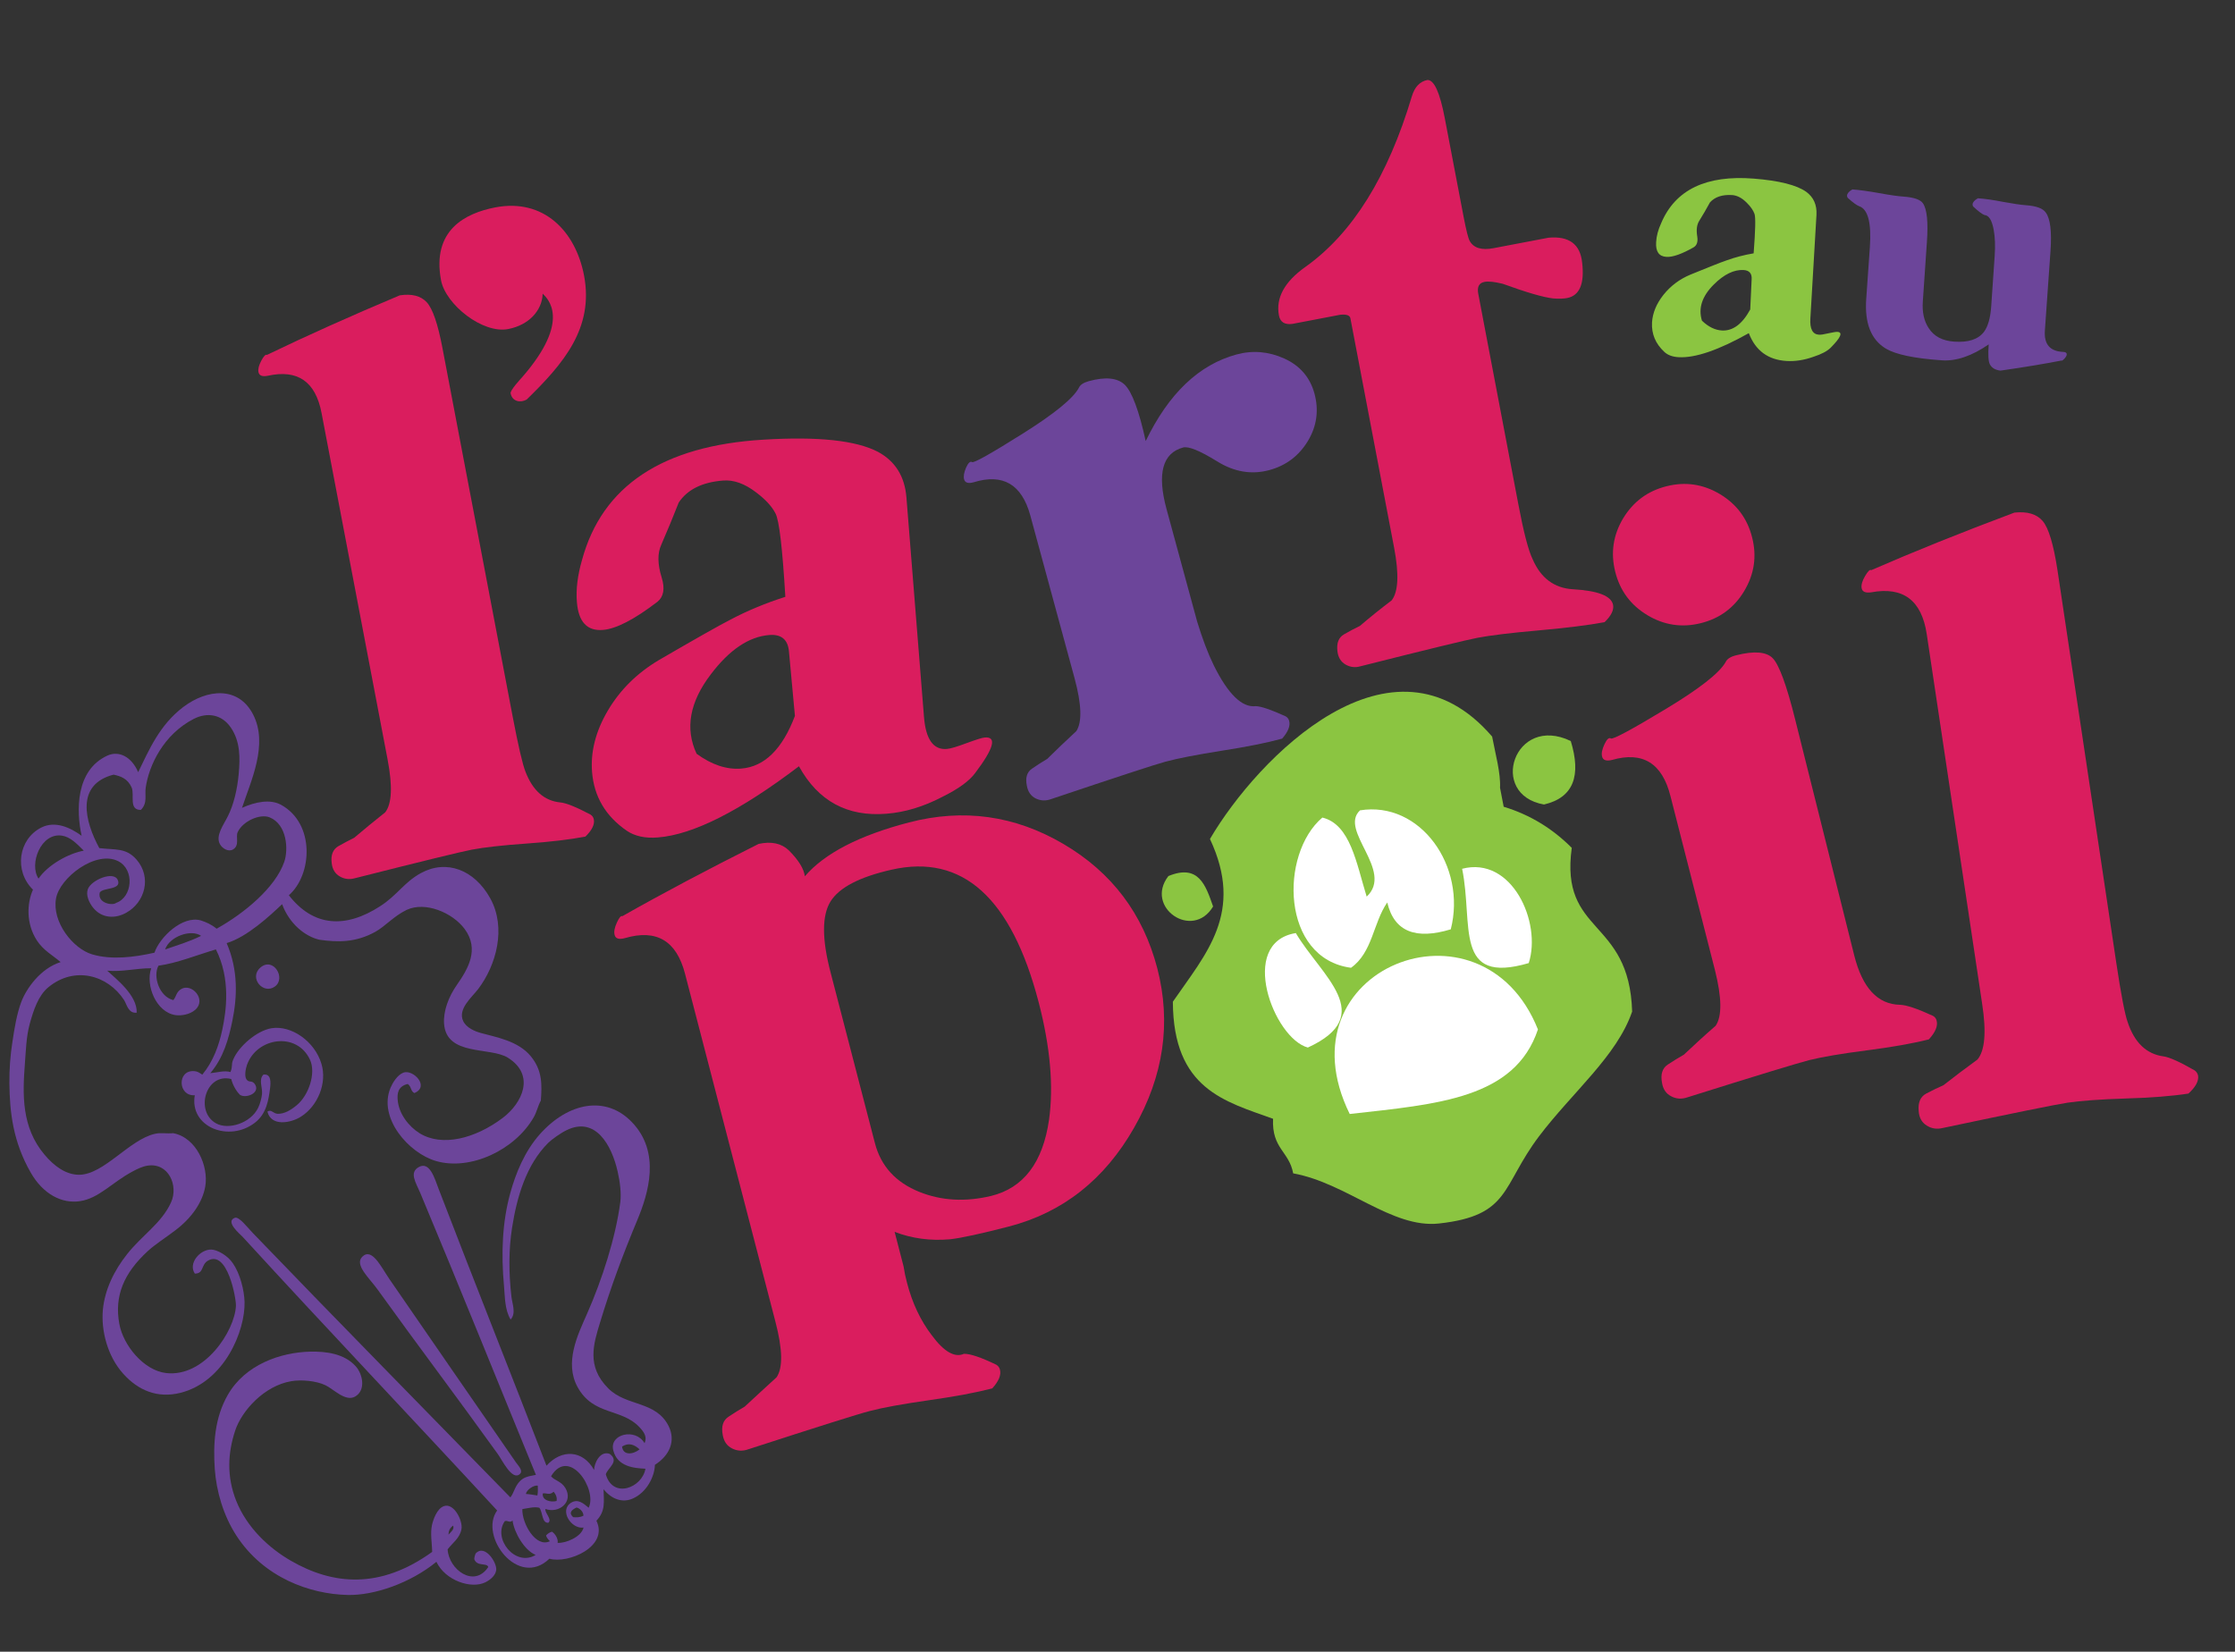 <?xml version="1.0" encoding="utf-8"?>
<!-- Generator: Adobe Illustrator 16.0.3, SVG Export Plug-In . SVG Version: 6.00 Build 0)  -->
<!DOCTYPE svg PUBLIC "-//W3C//DTD SVG 1.1//EN" "http://www.w3.org/Graphics/SVG/1.1/DTD/svg11.dtd">
<svg version="1.1" id="Layer_1" xmlns="http://www.w3.org/2000/svg" xmlns:xlink="http://www.w3.org/1999/xlink" x="0px" y="0px"
	 width="124.481px" height="92px" viewBox="0 0 124.481 92" enable-background="new 0 0 124.481 92" xml:space="preserve">
<rect x="0" y="0" width="124.481" height="92" fill="#333333" stroke="none"/>
<g>
	<g>
		<path fill-rule="evenodd" clip-rule="evenodd" fill="#6C459A" d="M16.088,49.865c1.375,1.768,3.163,1.86,5.096,0.604
			c0.949-0.612,1.32-1.324,2.259-1.838c1.427-0.778,2.98-0.186,3.861,1.403c0.911,1.65,0.337,3.722-0.667,5.051
			c-0.364,0.474-1.155,1.119-0.839,1.789c0.179,0.375,0.646,0.569,0.97,0.66c0.853,0.239,2.083,0.432,2.798,1.302
			c0.653,0.799,0.619,1.59,0.558,2.465c-0.165,0.296-0.224,0.626-0.393,0.923c-1.045,1.835-3.534,2.997-5.438,2.448
			c-1.527-0.437-3.253-2.405-2.538-4.092c0.11-0.259,0.368-0.697,0.709-0.833c0.529-0.21,1.499,0.77,0.615,1.136
			c-0.214-0.103-0.155-0.353-0.368-0.505c-0.574,0.129-0.584,0.577-0.563,0.864c0.055,0.798,0.625,1.503,1.213,1.874
			c1.252,0.782,3.108,0.308,4.646-0.853c1.059-0.801,1.84-2.364,0.285-3.346c-0.979-0.619-3.428-0.073-3.559-1.895
			c-0.048-0.688,0.241-1.49,0.716-2.166c0.611-0.877,1.271-1.972,0.433-3.108c-0.674-0.916-2.2-1.554-3.231-1.067
			c-0.716,0.344-1.183,0.904-1.74,1.218c-1.1,0.611-2.097,0.589-3.122,0.445c-0.812-0.191-1.674-0.895-2.076-1.98
			c-0.701,0.663-1.956,1.829-3.088,2.167c0.653,1.521,0.588,3.006,0.316,4.331c-0.206,1.004-0.495,2.054-1.228,2.914
			c0.382-0.033,0.777-0.164,1.124-0.063c0.138-0.353,0.028-0.389,0.145-0.677c0.296-0.738,1.311-1.625,2.139-1.763
			c1.101-0.179,2.407,0.724,2.782,1.98c0.326,1.069-0.2,2.342-1.128,2.937c-0.581,0.375-1.678,0.569-1.881-0.275
			c0.227-0.146,0.316,0.117,0.577,0.124c0.365,0.009,0.723-0.201,1.06-0.481c0.667-0.552,1.072-1.777,0.742-2.515
			c-0.726-1.604-2.984-1.261-3.521,0.285c-0.068,0.199-0.154,0.624-0.018,0.803c0.151,0.203,0.327-0.002,0.492,0.306
			c0.237,0.458-0.516,0.755-0.853,0.551c-0.248-0.239-0.427-0.608-0.492-0.886c-1.42-0.359-2.035,1.795-0.853,2.465
			c0.698,0.393,1.942-0.012,2.352-0.864c0.1-0.199,0.189-0.531,0.214-0.757c0.037-0.378-0.203-0.806,0.079-1.091
			c0.453-0.061,0.405,0.469,0.371,0.756c-0.086,0.644-0.189,1.411-0.836,1.917c-1.447,1.126-3.668,0.249-3.358-1.523
			c-0.939,0.067-0.998-1.404-0.042-1.344c0.176,0.01,0.269,0.07,0.461,0.197c0.605-0.729,0.929-1.63,1.114-2.51
			c0.22-1.044,0.475-2.817-0.357-4.466c-1.073,0.319-2.166,0.765-3.198,0.907c-0.323,0.588,0.042,1.729,0.829,1.917
			c0.182-0.232,0.154-0.443,0.433-0.614c0.585-0.355,1.435,0.581,0.788,1.152c-0.313,0.276-0.798,0.34-1.094,0.299
			c-1.086-0.154-1.691-1.662-1.361-2.611c-0.812-0.005-1.664,0.217-2.451,0.134c0.453,0.429,1.681,1.358,1.643,2.34
			c-0.474,0.05-0.546-0.457-0.704-0.704c-0.901-1.386-2.751-1.914-4.209-0.718c-0.57,0.465-0.839,1.297-1.045,2.048
			c-0.199,0.737-0.213,1.499-0.269,2.211c-0.13,1.702-0.199,3.547,1.094,5.073c0.536,0.64,1.193,1.119,1.926,1.119
			c1.378-0.006,2.799-1.962,4.222-2.281c0.364-0.083,0.64,0.005,1.015-0.036c1.3,0.242,1.977,1.841,1.791,2.955
			c-0.151,0.902-0.771,1.775-1.657,2.446c-0.595,0.454-1.121,0.775-1.561,1.18c-1.307,1.208-1.864,2.475-1.568,4.055
			c0.22,1.178,1.348,2.574,2.596,2.724c2.143,0.254,3.827-2.342,3.896-3.737c0.021-0.409-0.475-3.142-1.554-2.525
			c-0.406,0.233-0.213,0.717-0.735,0.725c-0.386-0.573,0.288-1.353,0.918-1.341c0.315,0.007,0.896,0.315,1.199,0.761
			c0.413,0.6,0.633,1.513,0.653,2.153c0.041,1.62-1.121,4.451-3.575,5.068c-1.279,0.317-2.345-0.133-3.178-1.058
			c-0.907-1.004-1.237-2.449-1.141-3.546c0.103-1.15,0.639-2.222,1.348-3.117c0.828-1.056,1.918-1.719,2.447-2.88
			c0.434-0.934-0.137-2.25-1.323-2.051c-0.275,0.045-0.581,0.194-0.798,0.312c-1.179,0.624-1.877,1.502-2.953,1.664
			c-1.004,0.149-2.049-0.389-2.737-1.592c-0.993-1.731-1.169-3.37-1.189-4.967c-0.007-0.805,0.052-1.567,0.169-2.313
			c0.113-0.758,0.244-1.565,0.498-2.238c0.282-0.735,1.06-1.852,2.187-2.207c-0.412-0.359-0.969-0.651-1.33-1.217
			c-0.602-0.938-0.547-2.066-0.21-2.818c-1.065-1.041-0.818-2.809,0.461-3.458c0.777-0.394,1.612-0.003,2.248,0.456
			c-0.302-1.377-0.344-3.649,1.431-4.463c0.629-0.289,1.341,0.04,1.719,0.921c0.599-1.219,1.177-2.615,2.511-3.629
			c1.341-1.011,3.08-1.174,3.896,0.428c0.849,1.661-0.128,3.686-0.623,5.188c0.76-0.34,1.575-0.497,2.177-0.167
			C17.563,45.882,17.388,48.736,16.088,49.865 M6.468,50.29c0.901-0.305,1.052-1.845,0.117-2.321
			c-1.231-0.632-3.267,0.913-3.466,2.086c-0.227,1.293,0.936,2.779,2.008,3.101c1.079,0.322,2.345,0.164,3.476-0.091
			c0.286-0.854,1.548-2.08,2.575-1.8c0.31,0.098,0.605,0.232,0.888,0.464c1.526-0.851,3.27-2.279,3.769-3.733
			c0.227-0.657,0.165-2.063-0.812-2.467c-0.544-0.225-1.513,0.218-1.788,0.829c-0.117,0.265,0.124,0.731-0.255,0.956
			c-0.261,0.154-0.591-0.055-0.722-0.278c-0.282-0.481,0.206-1.105,0.434-1.573c0.323-0.643,0.522-1.482,0.602-2.348
			c0.079-0.882,0.1-1.8-0.434-2.584c-0.512-0.755-1.33-0.865-2.063-0.492c-1.702,0.874-2.5,2.604-2.679,3.818
			c-0.068,0.44,0.117,0.857-0.269,1.253c-0.697,0.024-0.344-0.847-0.516-1.243c-0.22-0.494-0.591-0.629-1.007-0.719
			c-2.129,0.548-1.603,2.603-0.795,4.091c0.891,0.11,1.492-0.032,2.077,0.645c0.846,0.976,0.475,2.369-0.574,2.954
			c-0.619,0.349-1.358,0.316-1.836-0.265c-0.251-0.305-0.423-0.725-0.306-1.046c0.186-0.514,1.457-1.043,1.671-0.503
			c0.224,0.563-0.832,0.396-1.008,0.692C5.419,50.324,6.293,50.455,6.468,50.29 M3.459,46.547c-1.186-0.192-1.853,1.595-1.313,2.391
			c0.519-0.763,1.66-1.399,2.52-1.556C4.254,46.967,3.906,46.618,3.459,46.547 M9.194,52.886c0.664-0.233,1.316-0.419,2.005-0.758
			C10.662,51.739,9.445,52.148,9.194,52.886"/>
		<path fill-rule="evenodd" clip-rule="evenodd" fill="#6C459A" d="M14.507,53.89c0.715-0.61,1.437,0.593,0.808,1.056
			C14.661,55.425,13.84,54.461,14.507,53.89"/>
		<path fill-rule="evenodd" clip-rule="evenodd" fill="#6C459A" d="M28.438,73.498c-0.33-0.563-0.31-1.234-0.365-1.841
			c-0.172-1.852-0.096-3.607,0.352-5.22c0.288-1.036,0.773-2.29,1.657-3.278c1.581-1.761,3.658-2.148,5.088-0.681
			c1.664,1.695,0.936,4.011,0.323,5.487c-0.805,1.927-1.461,3.688-2.076,5.709c-0.354,1.175-0.771,2.426,0.46,3.657
			c1.012,1.019,2.651,0.681,3.363,2.102c0.398,0.802,0.079,1.622-0.764,2.158c-0.014,0.634-0.443,1.533-1.237,1.879
			c-0.571,0.253-1.176,0.036-1.623-0.52c0.014,0.717,0.117,1.212-0.399,1.754c0.702,1.438-1.561,2.412-2.619,2.116
			c-1.736,1.676-3.938-1.269-2.909-2.686c-4.655-5.044-9.476-10.11-14.183-15.25c-0.106-0.12-0.993-0.836-0.43-1.052
			c0.233-0.09,0.688,0.517,1.004,0.846c4.71,4.894,9.627,9.885,14.345,14.726c0.213-0.242,0.261-0.755,0.697-1.037
			c0.224-0.143,0.458-0.159,0.726-0.218c-2.042-4.976-4.242-10.45-6.439-15.697c-0.244-0.579-0.644-1.148-0.072-1.453
			c0.604-0.321,0.87,0.642,1.1,1.243c1.939,5.051,4.099,10.468,6,15.398c0.836-0.929,2.012-0.893,2.651,0.237
			c0-0.332,0.306-1.092,0.869-0.897c0.567,0.426-0.106,0.77-0.216,1.138c0.392,1.388,2.028,0.755,2.207-0.31
			c-0.615-0.03-1.575-0.104-1.795-1.04c-0.213-0.894,1.238-1.244,1.747-0.383c0.137-0.318,0.021-0.569-0.289-0.896
			c-1.001-1.06-2.559-0.63-3.438-2.22c-0.76-1.374,0.014-2.938,0.516-4.076c0.859-1.946,1.603-4.282,1.86-6.238
			c0.059-0.461-0.014-1.121-0.147-1.693c-0.337-1.501-1.245-3.084-2.833-2.317c-0.323,0.152-0.847,0.524-1.035,0.712
			c-1.238,1.234-1.75,3.046-2.012,4.715c-0.199,1.252-0.186,2.562-0.038,3.853C28.527,72.625,28.762,73.146,28.438,73.498
			 M30.693,82.226c0.165,0.228,0.567,0.273,0.791,0.648c0.475,0.78-0.351,1.447-1.107,1.176c-0.041,0.235,0.389,0.572,0.165,0.767
			c-0.371,0.029-0.303-0.581-0.502-0.835c-0.295-0.071-0.629,0.027-0.948,0.075c-0.028,0.794,0.749,2.173,1.536,1.788
			c-0.116-0.113-0.202-0.233-0.213-0.323c0.1-0.106,0.183-0.162,0.327-0.208c0.195,0.129,0.357,0.411,0.315,0.622
			c0.44,0.038,1.334-0.337,1.444-0.851c-0.684,0.1-1.375-0.965-0.688-1.386c0.368-0.222,0.66,0.018,0.973,0.282
			C33.289,82.965,31.697,80.565,30.693,82.226 M29.294,83.215c0.217,0.008,0.43,0.055,0.637,0.084
			c0.034-0.178,0.03-0.364,0.021-0.551C29.724,82.709,29.312,82.994,29.294,83.215 M31.003,83.604
			c0.021-0.158-0.003-0.321-0.168-0.514c-0.241,0.22-0.396,0.052-0.603,0.095C30.171,83.565,30.673,83.695,31.003,83.604
			 M28.115,84.729c-0.688,0.969,0.584,2.568,1.719,1.881c-0.626-0.258-1.196-1.237-1.286-1.915
			C28.376,84.848,28.273,84.664,28.115,84.729 M34.647,80.57c0.048,0.502,0.595,0.463,0.977,0.16
			C35.342,80.476,35.039,80.33,34.647,80.57 M31.921,84.506c0.179,0.014,0.364,0.023,0.574-0.081
			c0.007-0.217-0.213-0.423-0.385-0.457C31.839,84.1,31.656,84.256,31.921,84.506"/>
		<path fill-rule="evenodd" clip-rule="evenodd" fill="#6C459A" d="M20.176,70.001c0.537-0.529,1.035,0.544,1.523,1.259
			c2.29,3.319,4.648,6.746,7.038,10.197c0.134,0.193,0.423,0.465,0.213,0.65c-0.426,0.385-0.979-0.777-1.224-1.117
			c-2.308-3.212-4.432-6.014-6.698-9.167C20.575,71.189,19.726,70.453,20.176,70.001"/>
		<path fill-rule="evenodd" clip-rule="evenodd" fill="#6C459A" d="M24.306,86.993c-1.438,1.178-3.466,1.886-4.958,1.846
			c-2.07-0.05-4.648-0.945-6.183-3.307c-0.729-1.128-1.113-2.464-1.203-3.71c-0.096-1.393-0.007-2.855,0.729-4.133
			c0.969-1.687,2.942-2.367,4.6-2.403c0.863-0.016,1.885,0.106,2.521,0.816c0.398,0.441,0.574,1.334-0.031,1.685
			c-0.536,0.312-1.203-0.416-1.653-0.629c-0.516-0.248-1.338-0.32-1.895-0.228c-1.52,0.253-2.765,1.65-3.129,2.739
			c-0.416,1.246-0.488,2.56,0.048,3.918c0.603,1.514,1.84,2.65,3.047,3.345c2.334,1.35,4.965,1.607,7.873-0.493
			c-0.014-0.5-0.113-1.011-0.014-1.488c0.063-0.282,0.269-0.933,0.681-1.064c0.544-0.177,1.046,0.81,0.963,1.286
			c-0.093,0.502-0.484,0.751-0.771,1.124c0.065,1.14,1.485,2.169,2.263,0.985c-0.072-0.248-0.608-0.015-0.771-0.415
			c-0.027-0.073,0.049-0.308,0.072-0.34c0.509-0.547,1.197,0.519,1.142,0.927c-0.037,0.27-0.271,0.514-0.602,0.679
			C26.248,88.523,24.801,88.04,24.306,86.993 M24.979,85.477c0.141-0.156,0.344-0.299,0.258-0.502
			C25.041,85.115,24.982,85.291,24.979,85.477"/>
	</g>
	<path fill="#DA1D5E" d="M32.891,45.373c0.1,0.065,0.161,0.157,0.183,0.267c0.055,0.282-0.104,0.602-0.468,0.958
		c-0.866,0.165-1.964,0.296-3.291,0.389s-2.341,0.208-3.042,0.34c-0.612,0.119-2.778,0.646-6.506,1.59
		c-0.303,0.083-0.588,0.052-0.846-0.103c-0.261-0.151-0.409-0.399-0.446-0.737c-0.059-0.451,0.068-0.766,0.364-0.941
		c0.303-0.172,0.598-0.327,0.887-0.471c0.571-0.485,1.148-0.958,1.726-1.415c0.375-0.475,0.42-1.453,0.138-2.933L17.91,23.008
		c-0.333-1.759-1.334-2.446-2.998-2.077c-0.306,0.06-0.478-0.011-0.516-0.207c-0.034-0.163,0.021-0.376,0.158-0.636
		c0.138-0.256,0.247-0.364,0.31-0.318c2.173-1.049,4.638-2.157,7.398-3.319c0.674-0.102,1.176,0.027,1.506,0.385
		c0.33,0.356,0.619,1.205,0.874,2.546l3.902,20.481c0.319,1.675,0.561,2.716,0.722,3.117c0.402,1.052,1.049,1.625,1.936,1.715
		C31.525,44.722,32.09,44.949,32.891,45.373"/>
	<path fill="#DA1D5E" d="M54.321,43.047c-0.33,0.454-0.949,0.902-1.856,1.348c-1.039,0.54-2.07,0.851-3.095,0.93
		c-2.18,0.177-3.803-0.705-4.872-2.644c-3.276,2.488-5.896,3.81-7.85,3.964c-0.708,0.059-1.286-0.067-1.739-0.372
		c-1.183-0.816-1.822-1.905-1.933-3.266c-0.09-1.135,0.199-2.274,0.88-3.43c0.678-1.15,1.627-2.09,2.851-2.816
		c1.991-1.157,3.311-1.905,3.971-2.245c0.956-0.504,1.98-0.928,3.063-1.272c-0.161-2.696-0.34-4.243-0.546-4.64
		c-0.2-0.397-0.564-0.787-1.076-1.174c-0.64-0.491-1.255-0.713-1.854-0.663c-1.159,0.093-1.98,0.5-2.462,1.224
		c-0.313,0.794-0.633,1.577-0.97,2.345c-0.22,0.474-0.213,1.088,0.021,1.837c0.189,0.612,0.11,1.061-0.233,1.343
		c-1.289,0.988-2.304,1.513-3.039,1.571c-0.881,0.072-1.362-0.445-1.451-1.551c-0.059-0.707,0.038-1.482,0.282-2.333
		c1.12-4.138,4.49-6.379,10.108-6.713c3.039-0.188,5.167,0.041,6.388,0.683c0.956,0.521,1.479,1.363,1.575,2.525l0.979,12.24
		c0.1,1.249,0.526,1.841,1.272,1.779c0.199-0.015,0.563-0.124,1.097-0.323c0.536-0.196,0.873-0.306,1.018-0.315
		C55.531,41.024,55.353,41.679,54.321,43.047 M44.274,39.877l-0.33-3.569c-0.052-0.678-0.419-0.992-1.1-0.937
		c-1.135,0.089-2.218,0.822-3.25,2.183c-1.186,1.551-1.45,3.027-0.797,4.429c0.839,0.615,1.674,0.892,2.485,0.827
		C42.576,42.708,43.573,41.729,44.274,39.877"/>
	<path fill="#6C459A" d="M73.211,21.921c0.251,0.932,0.131,1.814-0.364,2.639c-0.502,0.829-1.214,1.37-2.146,1.623
		c-0.987,0.269-1.96,0.108-2.916-0.488c-0.963-0.593-1.589-0.85-1.891-0.769c-1.148,0.313-1.458,1.458-0.922,3.433l1.702,6.254
		c0.289,0.953,0.598,1.768,0.925,2.441c0.798,1.612,1.581,2.372,2.345,2.279c0.296,0.009,0.853,0.198,1.657,0.565
		c0.106,0.059,0.172,0.145,0.199,0.256c0.076,0.273-0.055,0.604-0.389,0.987c-0.849,0.234-1.977,0.459-3.372,0.676
		c-1.396,0.222-2.441,0.423-3.126,0.608c-0.608,0.165-2.727,0.861-6.371,2.085c-0.296,0.108-0.577,0.098-0.853-0.035
		c-0.269-0.132-0.434-0.368-0.495-0.701c-0.096-0.447,0-0.771,0.289-0.963c0.282-0.196,0.567-0.376,0.846-0.542
		c0.536-0.529,1.072-1.043,1.616-1.542c0.33-0.502,0.299-1.482-0.093-2.938L57.381,28.7c-0.475-1.726-1.526-2.34-3.152-1.838
		c-0.3,0.084-0.481,0.029-0.533-0.165c-0.041-0.162-0.007-0.376,0.11-0.65c0.12-0.266,0.23-0.371,0.337-0.309
		c0.103,0.058,1.045-0.47,2.819-1.585c1.773-1.114,2.813-1.965,3.125-2.551c0.076-0.167,0.258-0.291,0.561-0.373
		c0.929-0.254,1.599-0.184,2.001,0.206c0.398,0.394,0.791,1.438,1.162,3.132c1.279-2.647,2.964-4.253,5.055-4.822
		c0.9-0.244,1.787-0.17,2.664,0.225C72.402,20.365,72.963,21.015,73.211,21.921"/>
	<path fill="#DA1D5E" d="M88.119,14.622c0.141,1.188-0.142,1.847-0.839,1.979c-0.193,0.038-0.454,0.046-0.777,0.022
		c-0.563-0.067-1.496-0.339-2.802-0.815c-0.458-0.112-0.795-0.15-1.021-0.107c-0.303,0.057-0.423,0.282-0.344,0.672l2.225,11.687
		c0.295,1.564,0.561,2.599,0.808,3.103c0.454,1.039,1.196,1.59,2.221,1.657c1.406,0.079,2.156,0.371,2.253,0.874
		c0.051,0.282-0.101,0.6-0.472,0.958c-0.866,0.167-2.083,0.316-3.661,0.46c-1.582,0.139-2.72,0.279-3.418,0.413
		c-0.615,0.117-2.785,0.645-6.512,1.585c-0.303,0.089-0.581,0.053-0.843-0.098c-0.261-0.155-0.409-0.402-0.447-0.739
		c-0.055-0.452,0.065-0.767,0.365-0.939c0.299-0.172,0.598-0.332,0.887-0.471c0.57-0.488,1.162-0.963,1.768-1.422
		c0.371-0.478,0.419-1.456,0.137-2.935l-2.434-12.775c-0.031-0.167-0.217-0.233-0.558-0.201l-1.678,0.321l-1.004,0.191
		c-0.426,0.053-0.667-0.104-0.739-0.464c-0.188-0.98,0.303-1.882,1.476-2.714c2.612-1.857,4.59-5.025,5.927-9.505
		c0.158-0.521,0.447-0.822,0.863-0.903c0.375-0.012,0.694,0.693,0.967,2.118l1.055,5.527c0.142,0.726,0.248,1.166,0.337,1.325
		c0.221,0.394,0.667,0.524,1.331,0.397l3.063-0.583C87.387,13.14,88.013,13.599,88.119,14.622"/>
	<path fill="#DA1D5E" d="M64.457,53.935c0.784,3.034,0.357,5.993-1.293,8.881c-1.644,2.887-3.968,4.719-6.973,5.501
		c-1.547,0.399-2.634,0.638-3.273,0.71c-1.093,0.097-2.125-0.041-3.091-0.412l0.499,1.925c0.044,0.3,0.109,0.607,0.195,0.927
		c0.289,1.11,0.743,2.082,1.379,2.912c0.678,0.917,1.279,1.257,1.788,1.028c0.364-0.004,0.963,0.203,1.802,0.608
		c0.103,0.065,0.175,0.155,0.203,0.273c0.079,0.292-0.065,0.642-0.427,1.045c-0.907,0.235-2.087,0.456-3.545,0.662
		c-1.451,0.208-2.544,0.405-3.273,0.597c-0.64,0.163-2.901,0.878-6.773,2.134c-0.309,0.111-0.615,0.098-0.9-0.047
		c-0.289-0.145-0.461-0.394-0.522-0.753c-0.09-0.473,0.014-0.81,0.323-1.015c0.303-0.204,0.604-0.39,0.9-0.562
		c0.605-0.564,1.197-1.104,1.774-1.632c0.361-0.527,0.341-1.564-0.065-3.109l-5.033-19.375c-0.479-1.839-1.592-2.496-3.353-1.979
		c-0.326,0.088-0.516,0.027-0.567-0.176c-0.048-0.177-0.007-0.403,0.124-0.69c0.127-0.278,0.23-0.399,0.303-0.356
		c2.225-1.262,4.755-2.603,7.591-4.026c0.709-0.155,1.27-0.034,1.682,0.356c0.543,0.543,0.843,1.028,0.894,1.447
		c1.098-1.277,3.029-2.279,5.801-3c3.029-0.788,5.896-0.39,8.599,1.198C61.927,48.593,63.666,50.902,64.457,53.935 M57.853,55.839
		c-1.517-5.834-4.25-8.298-8.2-7.396c-1.781,0.402-2.916,0.994-3.397,1.771c-0.481,0.779-0.481,2.088-0.003,3.922l2.476,9.534
		c0.333,1.286,1.162,2.19,2.479,2.72c1.224,0.491,2.548,0.565,3.981,0.227c1.815-0.441,2.895-1.86,3.239-4.251
		C58.688,60.491,58.495,58.314,57.853,55.839"/>
	<path fill="#DA1D5E" d="M107.658,56.582c0.11,0.062,0.179,0.153,0.206,0.271c0.076,0.292-0.068,0.64-0.433,1.04
		c-0.908,0.229-2.06,0.432-3.459,0.612c-1.396,0.181-2.466,0.36-3.194,0.541c-0.646,0.165-2.908,0.854-6.794,2.075
		c-0.316,0.11-0.619,0.093-0.9-0.055c-0.289-0.145-0.461-0.397-0.516-0.755c-0.09-0.475,0.017-0.813,0.322-1.015
		c0.303-0.201,0.605-0.385,0.897-0.552c0.574-0.543,1.159-1.079,1.765-1.605c0.364-0.522,0.351-1.563-0.038-3.111l-2.473-9.675
		c-0.457-1.839-1.547-2.517-3.259-2.023c-0.316,0.077-0.502,0.014-0.551-0.188c-0.048-0.177,0-0.404,0.131-0.686
		c0.131-0.282,0.251-0.394,0.357-0.323c0.114,0.065,1.121-0.474,3.02-1.619c1.904-1.145,3.025-2.022,3.372-2.637
		c0.079-0.177,0.279-0.303,0.603-0.382c0.993-0.249,1.667-0.192,2.021,0.167c0.351,0.363,0.776,1.506,1.255,3.437l2.733,10.915
		c0.059,0.235,0.151,0.6,0.274,1.097c0.128,0.499,0.214,0.861,0.275,1.099c0.454,1.812,1.3,2.731,2.552,2.758
		C106.173,55.975,106.781,56.18,107.658,56.582 M97.588,29.941c0.268,1.052,0.117,2.042-0.44,2.976
		c-0.557,0.932-1.361,1.53-2.42,1.793c-1.046,0.263-2.043,0.114-2.971-0.443c-0.936-0.562-1.53-1.365-1.795-2.419
		c-0.262-1.05-0.117-2.042,0.439-2.974c0.564-0.93,1.369-1.53,2.421-1.791c1.052-0.265,2.042-0.117,2.978,0.443
		C96.729,28.086,97.326,28.889,97.588,29.941"/>
	<path fill="#DA1D5E" d="M122.243,59.627c0.1,0.077,0.162,0.177,0.183,0.293c0.041,0.298-0.142,0.633-0.54,0.992
		c-0.922,0.142-2.087,0.234-3.504,0.275c-1.409,0.045-2.482,0.124-3.229,0.233c-0.656,0.1-2.974,0.569-6.962,1.412
		c-0.323,0.077-0.619,0.03-0.888-0.144c-0.271-0.172-0.416-0.439-0.439-0.803c-0.045-0.478,0.096-0.806,0.426-0.977
		c0.316-0.168,0.64-0.324,0.956-0.464c0.626-0.49,1.252-0.964,1.888-1.425c0.416-0.488,0.506-1.523,0.265-3.102l-3.088-20.602
		c-0.281-1.875-1.313-2.654-3.091-2.323c-0.326,0.046-0.505-0.033-0.536-0.241c-0.027-0.18,0.038-0.402,0.196-0.67
		c0.158-0.267,0.268-0.375,0.34-0.323c2.342-1.021,5.003-2.094,7.974-3.206c0.715-0.077,1.244,0.079,1.578,0.471
		c0.33,0.392,0.602,1.301,0.821,2.73l3.273,21.857c0.269,1.787,0.481,2.896,0.64,3.331c0.378,1.13,1.038,1.763,1.974,1.896
		C120.816,58.879,121.408,59.146,122.243,59.627"/>
	<path fill="#DA1D5E" d="M32.529,15.344c0.558,2.931-1.148,4.915-3.197,6.913c-0.351,0.196-0.805,0.108-0.894-0.351
		c-0.028-0.168,0.55-0.791,0.653-0.906c2.768-3.184,1.392-4.382,1.134-4.643c-0.03,0.959-0.79,1.755-1.925,1.972
		c-1.424,0.271-3.473-1.367-3.734-2.708c-0.529-2.807,1.354-3.75,3.029-4.071C30.277,11.041,32.055,12.87,32.529,15.344"/>
	<path fill-rule="evenodd" clip-rule="evenodd" fill="#8BC541" d="M87.486,41.275c0.584,1.912,0.172,3.151-1.492,3.536
		C82.858,44.261,84.344,39.759,87.486,41.275"/>
	<path fill-rule="evenodd" clip-rule="evenodd" fill="#8BC541" d="M65.076,48.796c1.685-0.694,2.076,0.515,2.489,1.695
		C66.431,52.393,63.725,50.544,65.076,48.796"/>
	<path fill-rule="evenodd" clip-rule="evenodd" d="M76.01,49.487c0,0,0.611,2.231,0.464,2.63c-0.147,0.399,0.866-1.569,0.866-1.569
		s-0.76-2.13-0.983-2.55c-0.233-0.421-0.281,0.757-0.281,0.757L76.01,49.487z"/>
	<path fill-rule="evenodd" clip-rule="evenodd" fill="#8BC541" d="M87.541,47.225c-1.063-1.065-2.313-1.841-3.792-2.29l-0.203-1.056
		c0.041-0.827-0.258-1.877-0.44-2.852c-5.56-6.469-13.048,1.152-15.716,5.704c1.926,4.104-0.22,6.38-2.066,9.064
		c0.021,4.878,2.902,5.553,5.58,6.521c-0.075,1.673,0.897,1.809,1.121,3.04c2.988,0.54,5.494,3.077,8.118,2.793
		c3.995-0.441,3.465-2.06,5.576-4.859c1.86-2.457,4.339-4.47,5.185-6.947C90.746,51.098,86.874,52.092,87.541,47.225"/>
	<path fill-rule="evenodd" clip-rule="evenodd" fill="#FFFFFF" d="M73.65,45.538c1.568,0.38,1.898,2.566,2.469,4.404
		c1.541-1.443-1.574-3.689-0.371-4.806c3.349-0.54,5.951,3.106,5.055,6.627c-1.912,0.579-3.149,0.165-3.538-1.496
		c-0.788,1.133-0.815,2.783-2.019,3.638C71.347,53.388,71.258,47.57,73.65,45.538"/>
	<path fill-rule="evenodd" clip-rule="evenodd" fill="#FFFFFF" d="M81.435,48.391c2.771-0.726,4.442,2.98,3.71,5.253
		C80.939,54.875,82.074,51.502,81.435,48.391"/>
	<path fill-rule="evenodd" clip-rule="evenodd" fill="#FFFFFF" d="M72.843,58.348c-1.895-0.5-3.93-5.844-0.671-6.376
		C73.575,54.351,76.759,56.551,72.843,58.348"/>
	<path fill-rule="evenodd" clip-rule="evenodd" fill="#FFFFFF" d="M85.657,57.34c-1.289,3.856-5.577,4.16-10.483,4.709
		C71.183,53.943,82.524,49.489,85.657,57.34"/>
	<path fill="#6C459A" d="M114.916,19.601c0.135,0.007,0.2,0.055,0.193,0.139c0,0.072-0.049,0.153-0.135,0.244
		c-0.086,0.089-0.141,0.124-0.158,0.098c-1.007,0.194-2.139,0.382-3.396,0.561c-0.289-0.033-0.485-0.148-0.592-0.349
		c-0.086-0.165-0.106-0.536-0.065-1.112c-0.941,0.648-1.815,0.946-2.616,0.887c-1.533-0.106-2.564-0.325-3.111-0.651
		c-0.825-0.495-1.189-1.417-1.094-2.766l0.203-2.892c0.093-1.35-0.106-2.106-0.595-2.274c-0.131-0.046-0.344-0.199-0.633-0.461
		c-0.027-0.039-0.048-0.082-0.045-0.132c0.011-0.12,0.106-0.233,0.299-0.342c0.372,0.026,0.867,0.094,1.479,0.203
		c0.605,0.112,1.06,0.175,1.365,0.196c0.574,0.041,0.932,0.162,1.08,0.366c0.23,0.318,0.306,1.05,0.224,2.195l-0.224,3.27
		c-0.045,0.604,0.065,1.102,0.326,1.496c0.296,0.458,0.767,0.708,1.417,0.751c0.783,0.057,1.334-0.122,1.657-0.537
		c0.227-0.301,0.364-0.779,0.409-1.442l0.192-2.8c0.038-0.542,0.023-1.028-0.056-1.458c-0.1-0.528-0.268-0.799-0.512-0.814
		c-0.124-0.045-0.334-0.2-0.619-0.464c-0.034-0.038-0.048-0.081-0.045-0.127c0.007-0.12,0.107-0.235,0.296-0.342
		c0.375,0.024,0.843,0.091,1.396,0.199c0.553,0.102,0.979,0.165,1.282,0.188c0.577,0.04,0.942,0.175,1.1,0.404
		c0.255,0.333,0.345,1.052,0.266,2.161l-0.313,4.427C113.84,19.179,114.181,19.573,114.916,19.601"/>
	<path fill="#8BC541" d="M101.961,19.368c-0.188,0.188-0.502,0.357-0.956,0.504c-0.519,0.186-1.018,0.263-1.502,0.234
		c-1.028-0.061-1.727-0.576-2.101-1.549c-1.685,0.946-2.991,1.393-3.913,1.338c-0.333-0.018-0.599-0.115-0.787-0.289
		c-0.495-0.457-0.726-1.006-0.691-1.647c0.034-0.533,0.248-1.047,0.637-1.537c0.395-0.494,0.894-0.874,1.513-1.13
		c1-0.409,1.667-0.675,1.997-0.787c0.479-0.174,0.98-0.304,1.513-0.394c0.097-1.267,0.117-2.001,0.049-2.195
		c-0.072-0.2-0.214-0.408-0.43-0.621c-0.266-0.27-0.54-0.411-0.818-0.43c-0.547-0.033-0.96,0.104-1.234,0.409
		c-0.189,0.354-0.393,0.696-0.599,1.03c-0.131,0.208-0.169,0.493-0.11,0.859c0.049,0.295-0.014,0.502-0.199,0.612
		c-0.66,0.375-1.169,0.555-1.517,0.533c-0.416-0.024-0.604-0.296-0.573-0.817c0.017-0.335,0.109-0.691,0.285-1.069
		c0.787-1.858,2.506-2.68,5.146-2.474c1.424,0.113,2.4,0.359,2.93,0.737c0.412,0.303,0.599,0.731,0.57,1.277l-0.34,5.77
		c-0.038,0.588,0.124,0.891,0.478,0.911c0.09,0.009,0.271-0.017,0.529-0.079c0.269-0.055,0.427-0.086,0.495-0.079
		C102.655,18.503,102.525,18.799,101.961,19.368 M97.481,17.238l0.079-1.685c0.021-0.323-0.131-0.494-0.451-0.513
		c-0.532-0.029-1.09,0.241-1.657,0.808c-0.649,0.645-0.876,1.317-0.66,2.013c0.352,0.34,0.723,0.522,1.104,0.547
		C96.508,18.445,97.037,18.055,97.481,17.238"/>
</g>
</svg>
